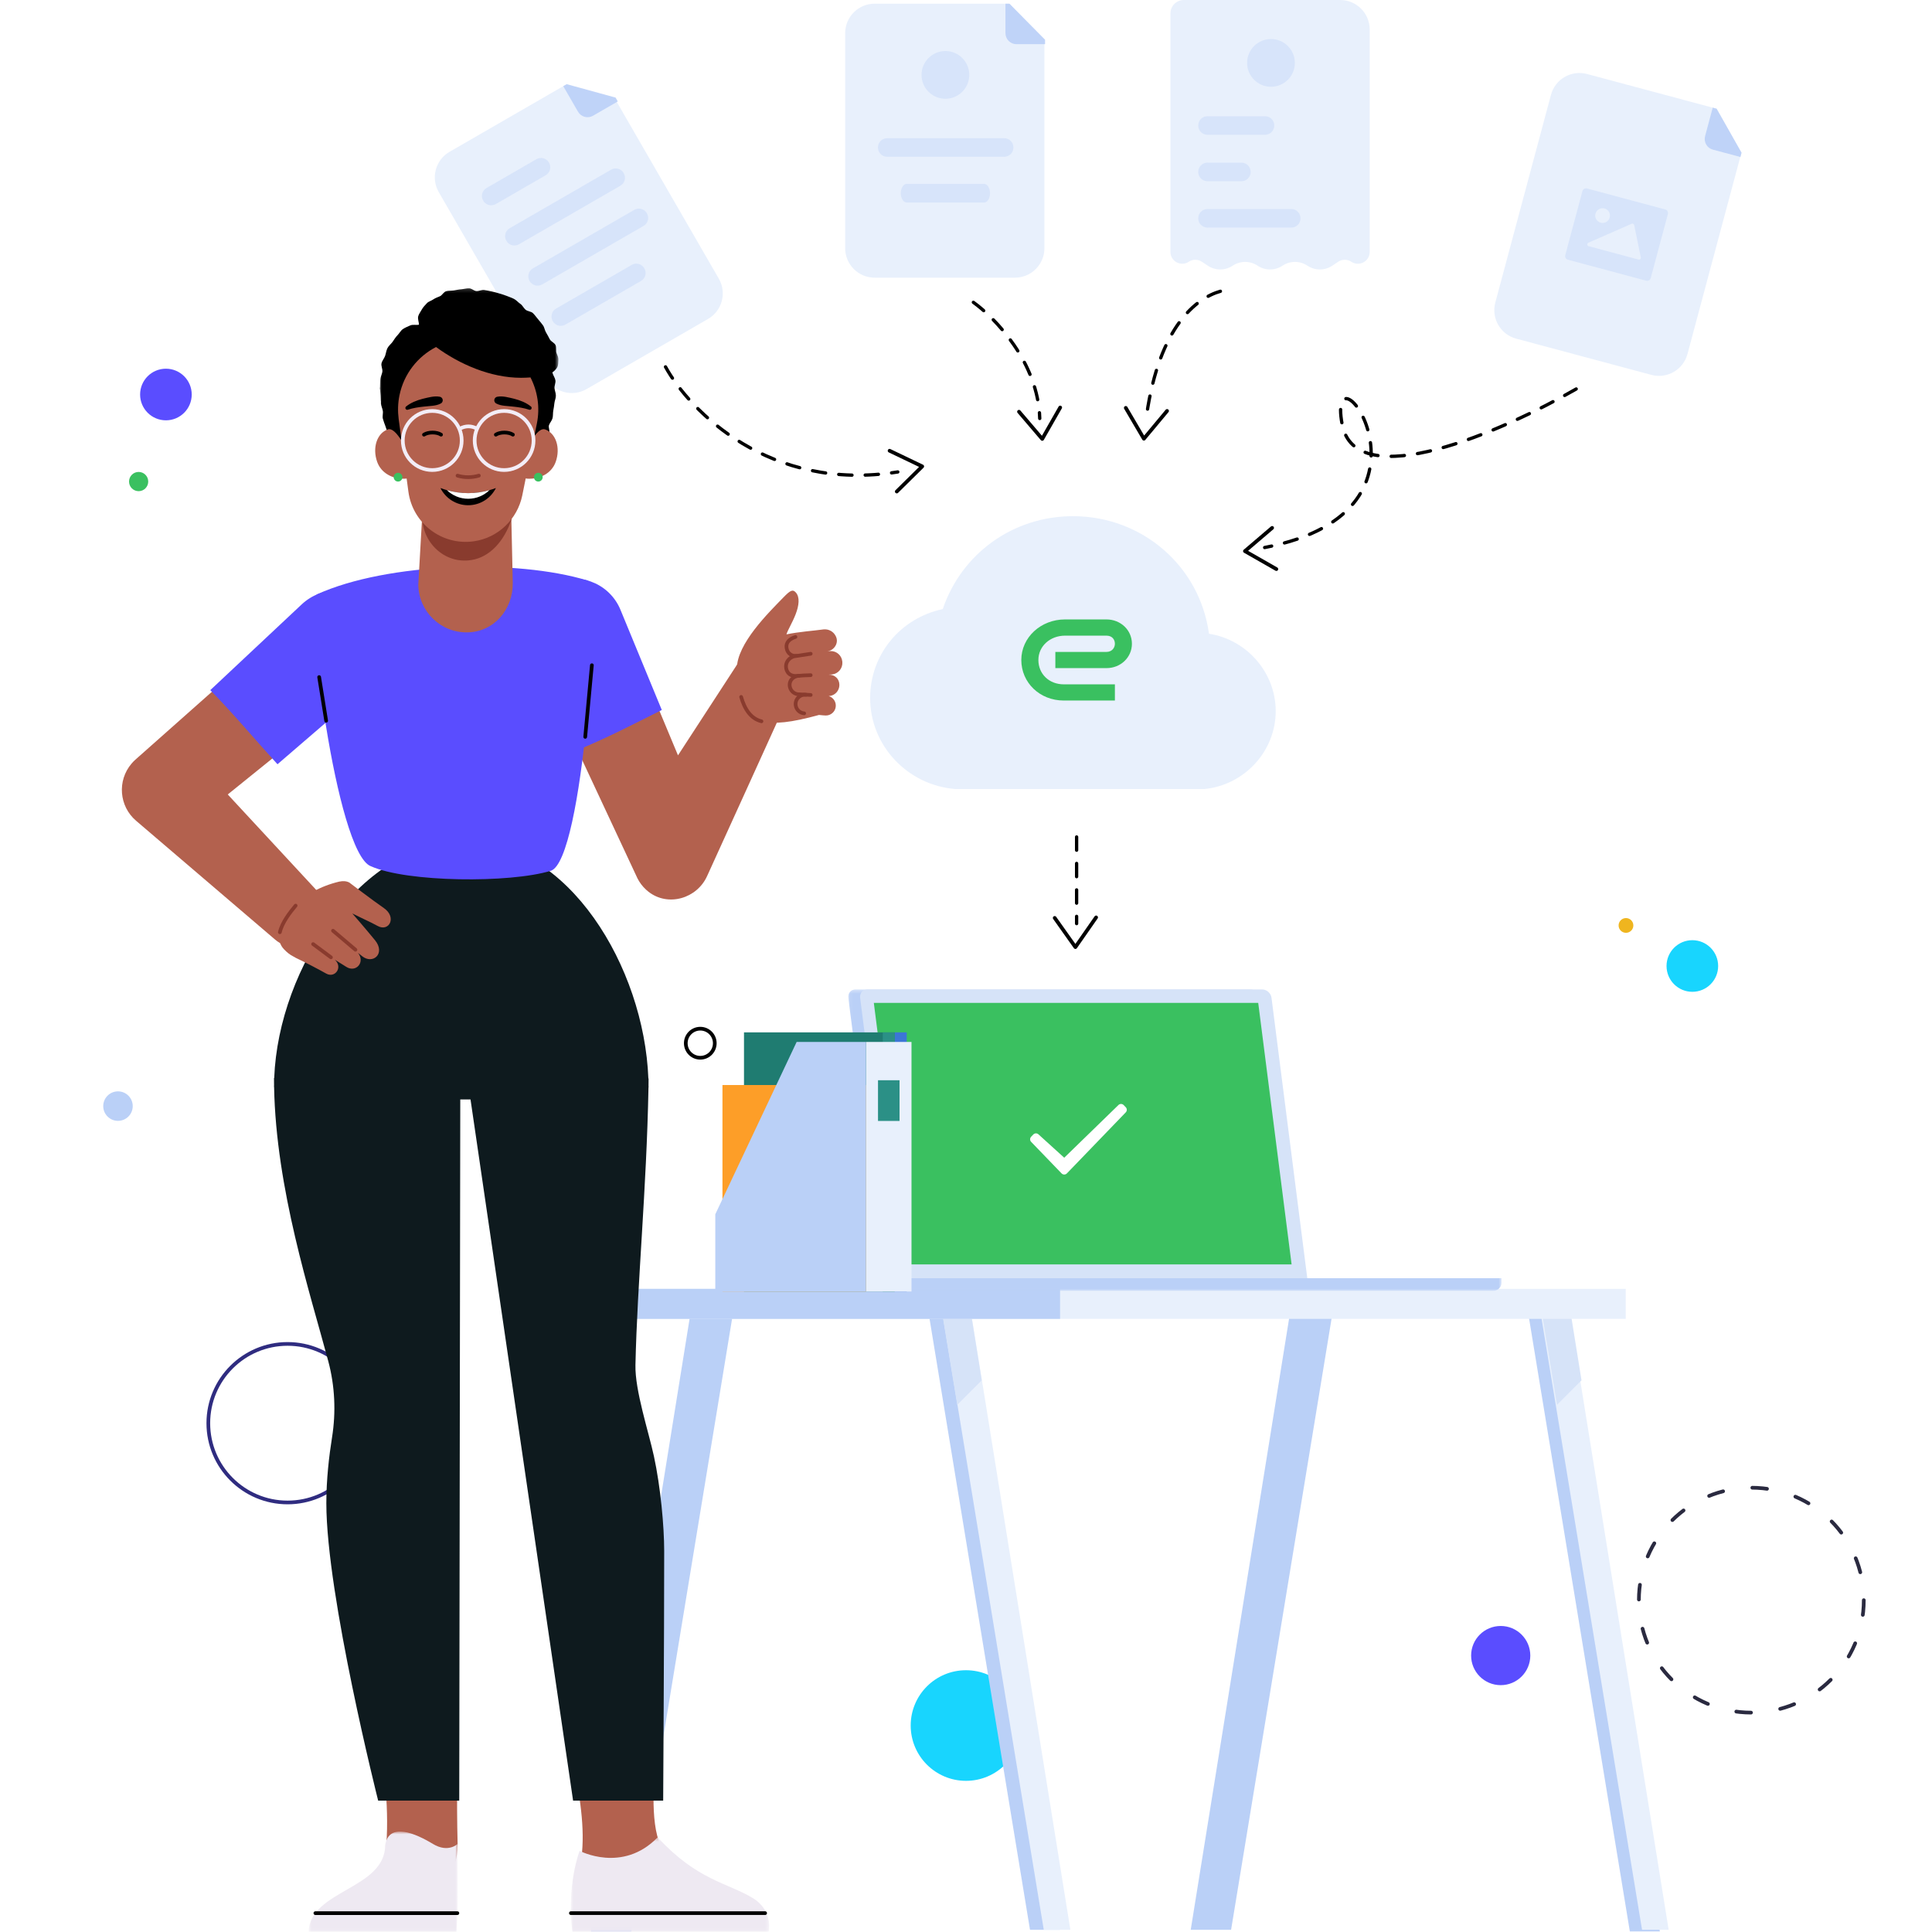 <svg width="524" height="524" viewBox="0 0 524 524" fill="none" xmlns="http://www.w3.org/2000/svg">
<g clip-path="url(#clip0_1551_25375)">
<circle r="21.5" transform="matrix(1 0 0 -1 78 386)" stroke="#2F2C80"/>
<circle cx="262" cy="468" r="15" fill="#18D5FE"/>
<path fill-rule="evenodd" clip-rule="evenodd" d="M349.731 357L322.948 523.401H333.899L361.257 357H349.731Z" fill="#BAD0F7"/>
<path fill-rule="evenodd" clip-rule="evenodd" d="M414.69 357.446L442.049 523.848H450.19L422.832 357.446H414.69Z" fill="#BAD0F7"/>
<path fill-rule="evenodd" clip-rule="evenodd" d="M418 357L445.358 523.401H452.577V523.396L425.794 357H418Z" fill="#E8F0FC"/>
<path fill-rule="evenodd" clip-rule="evenodd" d="M418.422 357.447L422.298 381.02L428.941 374.377L426.215 357.447H418.422Z" fill="#D6E3F8"/>
<path fill-rule="evenodd" clip-rule="evenodd" d="M187.069 357.446L160.285 523.848H171.236L198.595 357.446H187.069Z" fill="#BAD0F7"/>
<path fill-rule="evenodd" clip-rule="evenodd" d="M252 357L279.358 523.401H287.501L260.142 357H252Z" fill="#BAD0F7"/>
<path fill-rule="evenodd" clip-rule="evenodd" d="M255.732 357L283.092 523.401H290.31L263.527 357H255.732Z" fill="#E8F0FC"/>
<path fill-rule="evenodd" clip-rule="evenodd" d="M255.746 357.447L259.622 381.02L266.264 374.377L263.54 357.447H255.746Z" fill="#D6E3F8"/>
<path fill-rule="evenodd" clip-rule="evenodd" d="M159 357.708H440.936V349.566H159V357.708Z" fill="#E8F0FC"/>
<path fill-rule="evenodd" clip-rule="evenodd" d="M159 357.708H287.514V349.566H159V357.708Z" fill="#BAD0F7"/>
<mask id="mask0_1551_25375" style="mask-type:alpha" maskUnits="userSpaceOnUse" x="230" y="268" width="178" height="83">
<path fill-rule="evenodd" clip-rule="evenodd" d="M230.062 268.354H407.26V350.103H230.062V268.354Z" fill="white"/>
</mask>
<g mask="url(#mask0_1551_25375)">
<path fill-rule="evenodd" clip-rule="evenodd" d="M351.362 346.682L341.653 270.615C341.493 269.366 340.351 268.354 339.103 268.354H232.052C230.804 268.354 229.92 269.366 230.079 270.615L239.938 347.841C240.097 349.091 241.239 350.103 242.488 350.103H242.766H349.537H404.998C406.247 350.103 407.26 349.091 407.26 347.841V346.682H351.362Z" fill="#BAD0F7"/>
</g>
<path fill-rule="evenodd" clip-rule="evenodd" d="M354.567 346.682L344.858 270.615C344.698 269.366 343.555 268.354 342.307 268.354H235.257C234.008 268.354 233.125 269.366 233.284 270.615L242.994 346.682H354.567Z" fill="#D6E3F8"/>
<path fill-rule="evenodd" clip-rule="evenodd" d="M246.054 342.938L237 272H341.256L350.31 342.938H246.054Z" fill="#3AC060"/>
<path d="M279.669 309.694L287.923 318.253C288.316 318.661 288.969 318.661 289.363 318.253L305.331 301.694C305.704 301.307 305.704 300.693 305.331 300.306L304.768 299.723C304.384 299.324 303.749 299.314 303.351 299.7L288.643 314L281.647 307.652C281.247 307.289 280.63 307.309 280.255 307.698L279.669 308.306C279.296 308.693 279.296 309.307 279.669 309.694Z" fill="white"/>
<path d="M119 52.104C116.791 48.278 118.102 43.385 121.928 41.176L153.516 22.939L166.73 26.686L194.959 75.581C197.169 79.407 195.858 84.3 192.031 86.509L159.084 105.531C155.257 107.74 150.365 106.429 148.156 102.603L119 52.104Z" fill="#E8F0FC"/>
<path opacity="0.9" d="M166.957 26.463L167.561 27.509L160.822 31.4C160.142 31.791 159.331 31.893 158.57 31.683C157.808 31.472 157.156 30.967 156.758 30.278L152.77 23.369L153.708 22.827L166.957 26.463Z" fill="#BAD0F7"/>
<path opacity="0.4" d="M145.497 43.169L131.933 51.001C130.747 51.685 130.349 53.214 131.042 54.416L131.046 54.422C131.74 55.624 133.263 56.043 134.449 55.358L148.013 47.527C149.199 46.842 149.598 45.313 148.904 44.111L148.901 44.105C148.207 42.904 146.683 42.485 145.497 43.169Z" fill="#BED3F8"/>
<path opacity="0.4" d="M165.757 46.009L138.227 61.903C137.041 62.587 136.642 64.117 137.336 65.318L137.34 65.324C138.033 66.526 139.557 66.945 140.743 66.26L168.273 50.366C169.459 49.681 169.858 48.152 169.164 46.951L169.16 46.945C168.467 45.743 166.943 45.324 165.757 46.009Z" fill="#BED3F8"/>
<path opacity="0.4" d="M172.048 56.905L144.518 72.799C143.332 73.484 142.934 75.013 143.627 76.215L143.631 76.221C144.324 77.422 145.848 77.841 147.034 77.157L174.564 61.263C175.75 60.578 176.149 59.049 175.455 57.847L175.451 57.841C174.758 56.639 173.234 56.22 172.048 56.905Z" fill="#BED3F8"/>
<path opacity="0.4" d="M171.356 71.834L150.809 83.697C149.623 84.382 149.225 85.911 149.918 87.112L149.922 87.118C150.615 88.32 152.139 88.739 153.325 88.054L173.872 76.192C175.058 75.507 175.457 73.978 174.763 72.776L174.76 72.77C174.066 71.569 172.542 71.149 171.356 71.834Z" fill="#BED3F8"/>
<path d="M229.227 9C229.227 4.582 232.808 1 237.227 1L273.701 1L283.271 10.852L283.271 67.311C283.271 71.729 279.689 75.311 275.271 75.311L237.227 75.311C232.808 75.311 229.227 71.729 229.227 67.311L229.227 9Z" fill="#E8F0FC"/>
<path opacity="0.4" d="M272.383 37.483H240.595C239.225 37.483 238.115 38.608 238.115 39.996V40.003C238.115 41.39 239.225 42.515 240.595 42.515H272.383C273.753 42.515 274.863 41.39 274.863 40.003V39.996C274.863 38.608 273.753 37.483 272.383 37.483Z" fill="#BED3F8"/>
<path opacity="0.4" d="M266.883 49.869H245.942C245.04 49.869 244.309 51.002 244.309 52.399V52.406C244.309 53.803 245.04 54.936 245.942 54.936H266.883C267.785 54.936 268.516 53.803 268.516 52.406V52.399C268.516 51.002 267.785 49.869 266.883 49.869Z" fill="#BED3F8"/>
<path opacity="0.9" d="M283.446 10.773L283.446 11.981L275.665 11.981C274.879 11.98 274.127 11.663 273.572 11.1C273.018 10.537 272.706 9.773 272.706 8.978L272.706 1L273.79 1L283.446 10.773Z" fill="#BAD0F7"/>
<circle cx="256.412" cy="20.313" r="6.474" fill="#D7E4FA"/>
<path d="M317.445 3.645C317.445 1.632 319.077 6.9701e-09 321.091 1.55682e-08L363.49 1.96648e-07C367.908 2.15518e-07 371.49 3.582 371.49 8L371.49 9.852L371.49 68.327C371.49 70.885 368.639 72.411 366.511 70.992C365.435 70.275 364.033 70.275 362.958 70.992L361.356 72.059C359.311 73.423 356.646 73.423 354.601 72.059C352.555 70.696 349.891 70.696 347.845 72.059C345.8 73.423 343.135 73.423 341.09 72.059C339.044 70.696 336.38 70.696 334.334 72.059C332.289 73.423 329.624 73.423 327.579 72.059L325.977 70.992C324.902 70.275 323.5 70.275 322.424 70.992C320.296 72.411 317.445 70.885 317.445 68.327L317.445 3.645Z" fill="#E8F0FC"/>
<path opacity="0.4" d="M343.125 31.525H327.463C326.093 31.525 324.983 32.65 324.983 34.038V34.045C324.983 35.432 326.093 36.557 327.463 36.557H343.125C344.495 36.557 345.605 35.432 345.605 34.045V34.038C345.605 32.65 344.495 31.525 343.125 31.525Z" fill="#BED3F8"/>
<path opacity="0.4" d="M336.733 44.115H327.463C326.093 44.115 324.983 45.24 324.983 46.628V46.634C324.983 48.022 326.093 49.147 327.463 49.147H336.733C338.102 49.147 339.212 48.022 339.212 46.634V46.628C339.212 45.24 338.102 44.115 336.733 44.115Z" fill="#BED3F8"/>
<path opacity="0.4" d="M350.244 56.697H327.463C326.093 56.697 324.983 57.822 324.983 59.21V59.217C324.983 60.604 326.093 61.729 327.463 61.729H350.244C351.613 61.729 352.723 60.604 352.723 59.217V59.21C352.723 57.822 351.613 56.697 350.244 56.697Z" fill="#BED3F8"/>
<circle cx="344.718" cy="17.061" r="6.474" fill="#D7E4FA"/>
<path d="M420.653 25.727C421.797 21.46 426.183 18.927 430.451 20.071L465.613 29.492L472.293 41.481L457.68 96.017C456.536 100.285 452.15 102.817 447.882 101.674L411.218 91.85C406.95 90.706 404.418 86.319 405.561 82.052L420.653 25.727Z" fill="#E8F0FC"/>
<path opacity="0.9" d="M472.354 41.417L472.041 42.583L464.537 40.573C463.781 40.368 463.137 39.868 462.748 39.181C462.359 38.493 462.256 37.676 462.462 36.907L464.526 29.201L465.571 29.481L472.354 41.417Z" fill="#BAD0F7"/>
<path d="M451.665 56.813L430.414 51.119C430.158 51.05 429.885 51.087 429.655 51.219C429.426 51.352 429.258 51.57 429.189 51.826L424.531 69.213C424.462 69.469 424.498 69.742 424.631 69.972C424.763 70.201 424.982 70.369 425.238 70.438L446.488 76.132C446.744 76.2 447.017 76.164 447.247 76.032C447.477 75.899 447.644 75.681 447.713 75.425L452.372 58.038C452.44 57.782 452.404 57.509 452.272 57.279C452.139 57.049 451.921 56.882 451.665 56.813ZM435.174 56.536C435.557 56.638 435.9 56.852 436.16 57.149C436.421 57.446 436.588 57.814 436.64 58.207C436.691 58.599 436.626 58.997 436.451 59.352C436.276 59.707 435.999 60.002 435.657 60.2C435.314 60.398 434.921 60.489 434.526 60.463C434.131 60.438 433.753 60.295 433.439 60.054C433.125 59.813 432.89 59.485 432.763 59.111C432.636 58.736 432.623 58.332 432.725 57.95C432.862 57.438 433.197 57.001 433.657 56.736C434.116 56.47 434.662 56.398 435.174 56.536ZM444.874 70.278C444.812 70.336 444.736 70.378 444.653 70.398C444.571 70.419 444.484 70.418 444.402 70.396L430.879 66.773C430.778 66.746 430.689 66.689 430.623 66.609C430.557 66.529 430.517 66.431 430.509 66.327C430.501 66.224 430.526 66.121 430.579 66.032C430.633 65.943 430.713 65.873 430.808 65.831L442.538 60.692C442.606 60.662 442.68 60.648 442.754 60.651C442.829 60.653 442.902 60.672 442.968 60.706C443.034 60.741 443.092 60.789 443.137 60.849C443.181 60.908 443.213 60.977 443.228 61.05L445.021 69.813C445.038 69.896 445.034 69.983 445.008 70.064C444.982 70.145 444.936 70.219 444.874 70.278Z" fill="#D7E4FA"/>
<path d="M264 82C269.833 86.167 281.6 98.3 282 113.5" stroke="black" stroke-width="0.897" stroke-linecap="round" stroke-linejoin="round" stroke-dasharray="3.59 3.59"/>
<path d="M287.551 110.521L282.678 119.05L276.373 111.667" stroke="black" stroke-linecap="round" stroke-linejoin="round"/>
<path d="M316.537 111.451L310.245 118.995L305.332 110.623" stroke="black" stroke-linecap="round" stroke-linejoin="round"/>
<path d="M331 79C324.5 80.833 314.5 88.5 311 112.5" stroke="black" stroke-width="0.897" stroke-linecap="round" stroke-linejoin="round" stroke-dasharray="3.59 3.59"/>
<path d="M180.5 99.5C187 111.333 208.7 133.6 243.5 128" stroke="black" stroke-width="0.897" stroke-linecap="round" stroke-linejoin="round" stroke-dasharray="3.59 3.59"/>
<path d="M241.271 122.25L250.13 126.494L243.222 133.315" stroke="black" stroke-linecap="round" stroke-linejoin="round"/>
<path d="M427.5 105.5C407.833 116.833 367.6 134.6 364 115C359.5 90.5 395.5 138.5 343 148.5" stroke="black" stroke-width="0.897" stroke-linecap="round" stroke-linejoin="round" stroke-dasharray="3.59 3.59"/>
<path d="M346.177 154.351L337.648 149.477L345.031 143.173" stroke="black" stroke-linecap="round" stroke-linejoin="round"/>
<path d="M292 227V250.5" stroke="black" stroke-width="0.897" stroke-linecap="round" stroke-linejoin="round" stroke-dasharray="3.59 3.59"/>
<path d="M297.289 248.818L291.671 256.877L286.054 248.958" stroke="black" stroke-linecap="round" stroke-linejoin="round"/>
<path fill-rule="evenodd" clip-rule="evenodd" d="M193.864 282.943C193.864 280.765 192.103 279 189.932 279C187.759 279 186 280.765 186 282.943C186 285.122 187.759 286.887 189.932 286.887C192.103 286.887 193.864 285.122 193.864 282.943Z" stroke="black" stroke-linecap="round" stroke-linejoin="round"/>
<path fill-rule="evenodd" clip-rule="evenodd" d="M208.536 330.214C208.536 328.773 207.371 327.605 205.935 327.605C204.498 327.605 203.333 328.773 203.333 330.214C203.333 331.654 204.498 332.822 205.935 332.822C207.371 332.822 208.536 331.654 208.536 330.214Z" fill="#3AC060"/>
<path fill-rule="evenodd" clip-rule="evenodd" d="M40.202 130.608C40.202 129.168 39.038 128 37.602 128C36.164 128 35 129.168 35 130.608C35 132.049 36.164 133.217 37.602 133.217C39.038 133.217 40.202 132.049 40.202 130.608Z" fill="#3AC060"/>
<path fill-rule="evenodd" clip-rule="evenodd" d="M36 300C36 302.208 34.209 304 32.001 304C29.791 304 28 302.208 28 300C28 297.79 29.791 296 32.001 296C34.209 296 36 297.79 36 300Z" fill="#BAD0F7"/>
<path fill-rule="evenodd" clip-rule="evenodd" d="M177.639 476.377C177.214 485.873 176.26 497.589 180.598 502.982C187.184 511.172 155.538 519.369 157.673 504.019C158.783 496.028 157.189 486.212 155.261 477.69C151.599 461.513 178.502 457.114 177.639 476.377Z" fill="#B3614E"/>
<mask id="mask1_1551_25375" style="mask-type:alpha" maskUnits="userSpaceOnUse" x="154" y="498" width="55" height="26">
<path fill-rule="evenodd" clip-rule="evenodd" d="M154.812 498.322H208.608V523.943H154.812V498.322Z" fill="white"/>
</mask>
<g mask="url(#mask1_1551_25375)">
<path fill-rule="evenodd" clip-rule="evenodd" d="M157.201 501.981C157.201 501.981 153.597 511.323 155.242 523.944L208.46 523.939C208.46 523.939 209.857 518.207 204.065 514.73C197.275 510.654 189.028 509.916 178.365 498.322C168.836 508.166 157.201 501.981 157.201 501.981Z" fill="#EEE9F2"/>
</g>
<path d="M207.522 518.881H154.839" stroke="black" stroke-linecap="round" stroke-linejoin="round"/>
<path fill-rule="evenodd" clip-rule="evenodd" d="M124.115 500.104C123.784 487.525 124.128 476.378 124.128 476.378C124.053 458.247 102.285 463.659 103.585 476.378C103.585 476.378 105.656 489.003 104.77 500.408C103.749 513.559 124.219 517.798 124.115 500.104Z" fill="#B3614E"/>
<path fill-rule="evenodd" clip-rule="evenodd" d="M175.907 294.935C175.907 294.74 175.895 294.546 175.893 294.352C175.902 293.738 175.907 293.13 175.907 292.529L175.85 292.513C174.688 262.306 154.152 228.096 126.225 228.096C98.299 228.096 75.533 262.176 74.371 292.381L74.314 292.398C74.314 293 74.319 293.607 74.328 294.22C74.326 294.416 74.314 294.608 74.314 294.805H74.34C74.862 322.576 84.127 350.778 89.034 369.178C90.835 375.932 91.155 382.985 90.05 389.888C89.249 394.894 88.51 401.259 88.51 407.699C88.51 432.774 102.566 488.369 102.566 488.369H124.556L124.836 298.196H127.616L155.434 488.369H179.869C179.869 488.369 180.143 443.965 180.143 420.675C180.143 413.989 179.168 403.331 177.357 394.952C175.904 388.236 172.196 377.113 172.346 370.242C172.838 347.818 175.359 322.778 175.882 294.935H175.907Z" fill="#0E1A1E"/>
<path fill-rule="evenodd" clip-rule="evenodd" d="M100.542 166.741C95.806 161.373 87.629 160.871 82.278 165.619L37.444 205.393L36.705 206.047C36.341 206.373 35.998 206.727 35.674 207.109C31.746 211.728 32.297 218.665 36.904 222.603L74.624 254.844C77.931 257.678 82.904 257.638 86.169 254.597C89.683 251.323 89.884 245.813 86.62 242.289L61.773 215.475L98.966 185.444C99.108 185.328 99.285 185.18 99.424 185.056C104.777 180.308 105.277 172.107 100.542 166.741Z" fill="#B3614E"/>
<path fill-rule="evenodd" clip-rule="evenodd" d="M75.26 207.282L100.847 185.248C100.986 185.128 101.164 184.969 101.299 184.843C107.054 179.445 107.356 170.389 101.972 164.619C96.589 158.847 87.559 158.546 81.804 163.944L57.033 187.18C63.365 193.633 69.155 200.597 75.26 207.282Z" fill="#5A4DFF"/>
<path fill-rule="evenodd" clip-rule="evenodd" d="M212.138 182.005C209.281 178.126 203.827 177.303 199.96 180.168L183.885 204.866L167.61 165.845C167.541 165.694 167.449 165.498 167.373 165.348C164.162 158.946 156.385 156.367 150 159.586C143.617 162.806 141.5 171.513 144.71 177.914L172.896 238.229C173.46 239.343 174.226 240.376 175.195 241.273C175.414 241.476 175.638 241.668 175.869 241.848C181.185 246.027 189.073 243.717 191.819 237.53C191.819 237.53 212.769 191.508 213.154 190.592C214.308 187.846 214.031 184.577 212.138 182.005Z" fill="#B3614E"/>
<path fill-rule="evenodd" clip-rule="evenodd" d="M179.491 192.563L168.289 165.4C168.209 165.205 168.105 164.968 168.015 164.775C164.786 157.932 156.636 155.011 149.813 158.248C142.989 161.486 140.075 169.657 143.304 176.499L156.108 203.637C164.107 200.428 171.777 196.427 179.491 192.563Z" fill="#5A4DFF"/>
<path fill-rule="evenodd" clip-rule="evenodd" d="M224.738 182.983H224.718C225.14 182.964 225.488 182.943 225.707 182.917C227.374 182.719 228.594 181.236 228.463 179.556L228.456 179.473C228.324 177.799 226.905 176.529 225.232 176.585C225.014 176.592 224.746 176.615 224.437 176.651C226.21 176.386 227.579 174.418 226.714 172.619L226.674 172.536C226.077 171.293 224.779 170.584 223.432 170.703C223.391 170.705 223.358 170.702 223.311 170.709C223.263 170.716 223.21 170.724 223.161 170.731C223.148 170.733 223.135 170.732 223.121 170.735C223.113 170.737 223.101 170.739 223.094 170.74C220.816 171.067 216.793 171.335 213.302 172.049C213.66 170.87 214.946 168.8 215.784 166.628C216.725 164.196 216.97 161.966 215.849 160.698C215.009 159.748 214.326 160.123 212.482 162.024C208.594 166.034 199.858 174.539 199.858 181.32C199.858 187.739 201.858 194.514 206.533 195.626C210.054 196.465 214.527 196.004 222.136 193.91C222.948 193.998 223.649 194.062 224.023 194.059C225.37 194.048 226.504 193.037 226.667 191.696C226.828 190.389 226.025 189.19 224.82 188.808C224.82 188.793 224.818 188.778 224.818 188.762L225.006 188.773C226.508 188.589 227.648 187.314 227.66 185.795C227.671 184.106 226.422 182.969 224.738 182.983Z" fill="#B3614E"/>
<path d="M218.588 188.44C216.917 188.254 215.534 189.729 215.824 191.389C216.023 192.528 216.963 193.386 218.112 193.474" stroke="#893B2E" stroke-linecap="round"/>
<path d="M206.533 195.629C203.694 194.954 201.965 192.39 201.011 189.021" stroke="#893B2E" stroke-linecap="round"/>
<path d="M215.748 172.749C214.193 173.259 213.105 174.197 213.332 175.728C213.585 177.43 214.997 178.091 216.283 177.872C217.156 177.722 218.508 177.517 219.878 177.314" stroke="#893B2E" stroke-linecap="round"/>
<path d="M216.098 177.887C214.036 178.014 212.643 179.868 213.379 181.806C213.881 183.129 215.138 183.479 216.539 183.302C217.238 183.214 218.5 183.161 219.879 183.12" stroke="#893B2E" stroke-linecap="round"/>
<path d="M216.652 183.288C214.956 183.399 213.794 184.851 214.277 186.486C214.607 187.608 215.652 188.361 216.817 188.317L219.877 188.488" stroke="#893B2E" stroke-linecap="round"/>
<path fill-rule="evenodd" clip-rule="evenodd" d="M159.363 157.447C163.031 158.568 158.209 233.47 149.387 236.174C138.322 239.565 110.379 239.33 100.54 234.923C91.138 231.164 82.588 162.729 86.015 161.176C105.081 152.541 140.054 151.547 159.363 157.447Z" fill="#5A4DFF"/>
<mask id="mask2_1551_25375" style="mask-type:alpha" maskUnits="userSpaceOnUse" x="83" y="496" width="42" height="28">
<path fill-rule="evenodd" clip-rule="evenodd" d="M83.707 496.761H124.139V523.944H83.707V496.761Z" fill="white"/>
</mask>
<g mask="url(#mask2_1551_25375)">
<path fill-rule="evenodd" clip-rule="evenodd" d="M124.116 500.104C123.947 507.867 124.435 514.48 123.807 523.944H83.707C84.056 512.601 104.449 512.446 104.476 500.408C105.489 494.126 112.746 497.276 117.404 500.104C121.579 502.64 124.116 500.104 124.116 500.104Z" fill="#EEE9F2"/>
</g>
<path d="M124.054 518.886H85.533" stroke="black" stroke-linecap="round" stroke-linejoin="round"/>
<mask id="mask3_1551_25375" style="mask-type:alpha" maskUnits="userSpaceOnUse" x="103" y="78" width="49" height="54">
<path fill-rule="evenodd" clip-rule="evenodd" d="M103.003 78.156H151.451V131.376H103.003V78.156Z" fill="white"/>
</mask>
<g mask="url(#mask3_1551_25375)">
<path fill-rule="evenodd" clip-rule="evenodd" d="M151.112 99.652C151.448 99.063 151.397 98.332 151.446 97.64C151.493 96.981 151.213 96.446 150.949 95.779C150.704 95.159 150.986 94.268 150.671 93.596C150.384 92.979 149.458 92.662 149.108 92.02C148.779 91.418 148.492 90.796 148.104 90.185C147.733 89.602 147.68 88.794 147.25 88.216C146.836 87.658 146.388 87.107 145.917 86.566C145.46 86.041 145.063 85.433 144.548 84.935C144.049 84.451 143.117 84.463 142.559 84.013C142.018 83.576 141.727 82.814 141.13 82.418C140.552 82.036 140.079 81.43 139.445 81.094C138.833 80.77 138.137 80.547 137.473 80.274C136.833 80.01 136.141 79.815 135.452 79.606C134.791 79.407 134.104 79.197 133.395 79.052C132.721 78.916 132.021 78.732 131.3 78.649C130.593 78.567 129.871 78.987 129.22 78.943C128.505 78.895 127.847 78.162 127.197 78.156C126.478 78.149 125.781 78.415 125.137 78.455C124.412 78.5 123.734 78.672 123.099 78.769C122.377 78.881 121.641 78.805 121.027 78.974C120.319 79.169 119.927 80.076 119.348 80.336C118.675 80.635 118.074 80.819 117.554 81.183C116.953 81.605 116.211 81.763 115.785 82.234C115.295 82.778 114.765 83.293 114.46 83.851C114.101 84.506 113.624 85.135 113.444 85.725C113.196 86.53 113.713 87.583 113.616 88.064C112.963 88.227 111.952 87.948 111.251 88.27C110.625 88.559 109.867 88.839 109.243 89.274C108.674 89.671 108.303 90.438 107.764 90.972C107.27 91.46 106.909 92.112 106.466 92.727C106.06 93.29 105.425 93.767 105.076 94.444C104.76 95.06 104.694 95.839 104.438 96.555C104.204 97.209 103.637 97.82 103.465 98.561C103.309 99.237 103.803 100.068 103.705 100.821C103.615 101.512 103.18 102.195 103.144 102.953C103.114 103.604 103.049 104.29 103.054 104.994C103.032 105.065 103.013 105.137 103.006 105.211C102.99 105.403 103.031 105.599 103.094 105.796C103.131 106.297 103.183 106.805 103.226 107.33C103.273 107.876 103.243 108.467 103.322 108.975C103.307 109.118 103.295 109.262 103.308 109.403C103.368 110.099 103.711 110.752 103.829 111.428C103.95 112.114 103.663 112.894 103.841 113.558C104.02 114.23 104.283 114.899 104.519 115.545C104.756 116.199 104.952 116.894 105.243 117.519C105.536 118.148 105.822 118.815 106.168 119.413C106.515 120.012 107.181 120.43 107.576 120.996C107.972 121.563 108.386 122.126 108.829 122.656C109.272 123.184 109.64 123.803 110.128 124.292C110.617 124.781 111.008 125.419 111.537 125.864C112.064 126.308 112.895 126.389 113.461 126.787C114.025 127.184 114.57 127.614 115.169 127.962C115.764 128.307 116.202 129.012 116.829 129.305C117.452 129.597 118.295 129.419 118.944 129.656C119.589 129.892 120.328 129.796 120.997 129.976C121.66 130.153 122.179 131.015 122.863 131.135C123.538 131.254 124.284 131.035 124.976 131.095C125.658 131.154 126.355 131.376 127.051 131.376C127.749 131.376 128.463 131.372 129.145 131.312C129.838 131.252 130.44 130.537 131.115 130.418C131.8 130.298 132.646 130.914 133.309 130.736C133.98 130.556 134.585 130.084 135.23 129.849C135.88 129.612 136.414 129.083 137.037 128.79C137.663 128.497 138.199 128.061 138.795 127.716C139.393 127.368 140.089 127.194 140.652 126.797C141.218 126.4 141.755 125.965 142.283 125.521C142.811 125.075 143.142 124.432 143.63 123.944C144.118 123.454 144.836 123.186 145.28 122.657C145.723 122.127 146.037 121.495 146.434 120.928C146.829 120.363 147.009 119.673 147.356 119.073C147.7 118.477 148.666 118.192 148.959 117.564C149.25 116.939 148.666 115.948 148.902 115.296C149.138 114.648 149.674 114.119 149.852 113.447C150.029 112.783 149.937 112.075 150.056 111.389C150.176 110.713 150.302 110.061 150.361 109.367C150.42 108.683 150.784 108.018 150.784 107.321C150.784 106.622 150.452 105.955 150.392 105.271C150.334 104.577 150.764 103.825 150.645 103.147C150.526 102.462 150.043 101.854 149.865 101.189C149.848 101.127 149.825 101.069 149.807 101.007C150.323 100.637 150.804 100.189 151.112 99.652Z" fill="black"/>
</g>
<path fill-rule="evenodd" clip-rule="evenodd" d="M126.774 171.516H126.773C119.536 171.638 113.57 165.853 113.447 158.595L114.97 131.841L138.473 130.908L139.073 158.006C139.195 165.265 134.011 171.394 126.774 171.516Z" fill="#B3614E"/>
<path fill-rule="evenodd" clip-rule="evenodd" d="M114.536 139.452C114.135 146.511 119.947 152.607 126.974 151.997C127.282 151.97 127.59 151.933 127.902 151.884C132.702 151.122 136.725 146.967 138.769 140.736L138.472 130.907L114.969 131.841L114.536 139.452Z" fill="#893B2E"/>
<path fill-rule="evenodd" clip-rule="evenodd" d="M143.662 101.93C143.74 102.072 143.803 102.222 143.877 102.367C143.882 102.367 143.887 102.367 143.89 102.366C143.818 102.219 143.738 102.075 143.662 101.93Z" fill="#B3614E"/>
<path fill-rule="evenodd" clip-rule="evenodd" d="M147.852 116.469C146.933 116.142 145.898 117.002 144.908 118.338L145.612 114.874C146.509 110.454 145.785 106.09 143.877 102.368C143.029 102.425 142.178 102.465 141.317 102.465C133.032 102.465 124.636 98.789 118.267 94.118C113.324 96.677 109.533 101.366 108.336 107.258C107.904 109.38 107.859 111.57 108.122 113.604L108.919 119.546C107.702 117.572 106.338 116.051 105.164 116.469C102.23 117.511 100.945 121.452 102.296 125.268C103.344 128.24 106.384 130.011 109.992 129.83C110.096 129.825 110.19 129.796 110.288 129.779L110.766 133.347C111.918 141.947 119.804 147.982 128.379 146.828C135.16 145.915 140.342 140.753 141.646 134.393L142.588 129.755C142.73 129.788 142.872 129.822 143.024 129.83C146.631 130.011 149.671 128.24 150.722 125.268C152.07 121.452 150.785 117.511 147.852 116.469Z" fill="#B3614E"/>
<path fill-rule="evenodd" clip-rule="evenodd" d="M126.978 133.75C124.326 133.75 121.797 133.244 119.452 132.362C120.836 135.128 123.682 137.03 126.978 137.03C130.274 137.03 133.12 135.128 134.505 132.362C132.159 133.244 129.631 133.75 126.978 133.75Z" fill="black"/>
<path fill-rule="evenodd" clip-rule="evenodd" d="M132.768 132.934C130.927 133.457 128.99 133.75 126.981 133.75C124.972 133.75 123.034 133.457 121.193 132.934C122.703 134.377 124.73 135.278 126.981 135.278C129.232 135.278 131.258 134.377 132.768 132.934Z" fill="white"/>
<path d="M124.09 129.005C125.968 129.563 128.003 129.562 129.88 129.001" stroke="#893B2E" stroke-linecap="round"/>
<path fill-rule="evenodd" clip-rule="evenodd" d="M125.22 119.477C125.22 115.054 121.644 111.469 117.233 111.469C112.822 111.469 109.247 115.054 109.247 119.477C109.247 123.901 112.822 127.486 117.233 127.486C121.644 127.486 125.22 123.901 125.22 119.477Z" stroke="#F3EDF7" stroke-linecap="round"/>
<path fill-rule="evenodd" clip-rule="evenodd" d="M144.712 119.477C144.712 115.054 141.137 111.469 136.727 111.469C132.316 111.469 128.739 115.054 128.739 119.477C128.739 123.901 132.316 127.486 136.727 127.486C141.137 127.486 144.712 123.901 144.712 119.477Z" stroke="#F3EDF7" stroke-linecap="round"/>
<path d="M124.778 116.237C126.294 115.443 127.81 115.443 129.326 116.237" stroke="#F3EDF7" stroke-linecap="round"/>
<path d="M139.112 117.892C137.96 117.118 135.639 117.127 134.481 117.892" stroke="black" stroke-linecap="round" stroke-linejoin="round"/>
<path d="M119.622 117.892C118.469 117.118 116.148 117.127 114.991 117.892" stroke="black" stroke-linecap="round" stroke-linejoin="round"/>
<path fill-rule="evenodd" clip-rule="evenodd" d="M119.563 109.431C118.825 109.826 118.049 109.971 117.28 110.059L114.996 110.277C113.495 110.441 112.048 110.641 110.624 111.122L110.614 111.126C110.35 111.215 110.064 111.074 109.974 110.808C109.906 110.603 109.976 110.382 110.136 110.253C111.44 109.199 113.049 108.582 114.604 108.174C115.385 107.958 116.167 107.81 116.936 107.653C117.711 107.52 118.479 107.45 119.281 107.608L119.291 107.61C119.819 107.714 120.164 108.227 120.059 108.757C120.001 109.055 119.81 109.296 119.563 109.431Z" fill="black"/>
<path fill-rule="evenodd" clip-rule="evenodd" d="M134.861 107.608C135.663 107.45 136.431 107.521 137.204 107.653C137.974 107.809 138.757 107.959 139.538 108.174C141.093 108.582 142.702 109.198 144.006 110.253C144.222 110.429 144.256 110.747 144.082 110.965C143.946 111.133 143.723 111.191 143.529 111.126L143.517 111.122C142.094 110.641 140.646 110.441 139.146 110.277L136.862 110.06C136.092 109.971 135.317 109.827 134.579 109.431C134.104 109.176 133.926 108.585 134.178 108.108C134.322 107.84 134.571 107.667 134.846 107.611L134.861 107.608Z" fill="black"/>
<path fill-rule="evenodd" clip-rule="evenodd" d="M109.146 129.423C109.146 128.767 108.615 128.235 107.962 128.235C107.307 128.235 106.776 128.767 106.776 129.423C106.776 130.078 107.307 130.61 107.962 130.61C108.615 130.61 109.146 130.078 109.146 129.423Z" fill="#3AC060"/>
<path fill-rule="evenodd" clip-rule="evenodd" d="M147.184 129.423C147.184 128.767 146.653 128.235 146 128.235C145.345 128.235 144.814 128.767 144.814 129.423C144.814 130.078 145.345 130.61 146 130.61C146.653 130.61 147.184 130.078 147.184 129.423Z" fill="#3AC060"/>
<path d="M88.463 195.487L86.561 183.643" stroke="black" stroke-linecap="round" stroke-linejoin="round"/>
<path d="M158.724 199.852L160.53 180.422" stroke="black" stroke-linecap="round" stroke-linejoin="round"/>
<path fill-rule="evenodd" clip-rule="evenodd" d="M104.116 246.291C101.043 244.17 94.754 239.371 94.754 239.371C94.001 238.961 93.029 238.896 92.129 239.095C92.124 239.092 92.118 239.088 92.112 239.084C86.909 240.311 82.546 242.777 80.181 245.623C77.815 248.469 73.654 253.802 76.965 257.396C77.809 258.313 78.69 258.999 79.625 259.45C79.809 259.576 80.016 259.694 80.247 259.803C83.16 261.175 86.459 262.929 88.481 264.06C90.863 265.39 93.086 262.343 90.803 260.288C91.989 261.017 93.072 261.689 93.921 262.234C96.535 263.91 99.129 260.962 97.099 258.442C97.492 258.757 97.863 259.055 98.191 259.32C101.127 261.691 104.649 258.619 101.713 255.014C99.316 252.071 95.555 247.747 95.555 247.747C98.585 249.266 100.425 250.044 102.429 251.142C105.534 252.842 107.705 248.768 104.116 246.291Z" fill="#B3614E"/>
<path d="M80.181 245.623C78.703 247.402 76.522 250.152 75.903 252.842" stroke="#893B2E" stroke-linecap="round"/>
<path d="M96.404 257.59L90.318 252.435" stroke="#893B2E" stroke-linecap="round"/>
<path d="M89.76 259.65L84.926 256.06" stroke="#893B2E" stroke-linecap="round"/>
<g filter="url(#filter0_d_1551_25375)">
<path d="M329.903 168.89C327.419 150.567 311.806 137 293 137C276.855 137 262.839 147.043 257.694 162.195C246.161 164.662 238 174.529 238 186.333C238 199.195 248.113 209.943 261.065 211H328.484H328.661C339.484 209.943 348 200.781 348 189.857C348 179.462 340.194 170.476 329.903 168.89Z" fill="#E8F0FC"/>
</g>
<path fill-rule="evenodd" clip-rule="evenodd" d="M277 179C277 172.867 282.311 168 288.862 168H300.083C303.994 168 307 170.938 307 174.6C307 178.262 303.994 181.208 300.083 181.208H286.233V176.817H300.083C301.582 176.817 302.385 175.7 302.385 174.6C302.385 173.5 301.684 172.4 300.083 172.4H288.862C284.839 172.4 281.633 175.234 281.633 179C281.633 182.766 284.509 185.609 288.532 185.609H302.385V190H288.532C281.981 190 277 185.133 277 179Z" fill="#3AC060"/>
<path fill-rule="evenodd" clip-rule="evenodd" d="M201.787 350.281H242.676V280H201.787V350.281Z" fill="#1F7C71"/>
<path fill-rule="evenodd" clip-rule="evenodd" d="M195.946 350.28H234.889V294.283H195.946V350.28Z" fill="#FD9E28"/>
<path fill-rule="evenodd" clip-rule="evenodd" d="M242.677 350.281H245.923V280H242.677V350.281Z" fill="#3C76D6"/>
<path fill-rule="evenodd" clip-rule="evenodd" d="M239.431 350.281H242.675V280H239.431V350.281Z" fill="#2B9086"/>
<path fill-rule="evenodd" clip-rule="evenodd" d="M234.888 350.281H247.219V282.597H234.888V350.281Z" fill="#E8F0FC"/>
<path fill-rule="evenodd" clip-rule="evenodd" d="M216.067 282.597L194 329.346V350.281H234.888V282.597H216.067Z" fill="#BAD0F7"/>
<path fill-rule="evenodd" clip-rule="evenodd" d="M238.134 304.024H243.975V292.985H238.134V304.024Z" fill="#2B9086"/>
<circle cx="475" cy="434" r="30.5" stroke="#2A2A40" stroke-linecap="round" stroke-dasharray="4 8"/>
<circle r="7" transform="matrix(1 0 0 -1 459 262)" fill="#18D5FE"/>
<circle cx="407.025" cy="449.025" r="8.025" fill="#5A4DFF"/>
<circle r="7" transform="matrix(1 0 0 -1 45 107)" fill="#5A4DFF"/>
<circle cx="441" cy="251" r="2" fill="#EFB51F"/>
</g>
<defs>
<filter id="filter0_d_1551_25375" x="236" y="137" width="112" height="77" filterUnits="userSpaceOnUse" color-interpolation-filters="sRGB">
<feFlood flood-opacity="0" result="BackgroundImageFix"/>
<feColorMatrix in="SourceAlpha" type="matrix" values="0 0 0 0 0 0 0 0 0 0 0 0 0 0 0 0 0 0 127 0" result="hardAlpha"/>
<feOffset dx="-2" dy="3"/>
<feComposite in2="hardAlpha" operator="out"/>
<feColorMatrix type="matrix" values="0 0 0 0 0.729 0 0 0 0 0.816 0 0 0 0 0.969 0 0 0 1 0"/>
<feBlend mode="normal" in2="BackgroundImageFix" result="effect1_dropShadow_1551_25375"/>
<feBlend mode="normal" in="SourceGraphic" in2="effect1_dropShadow_1551_25375" result="shape"/>
</filter>
<clipPath id="clip0_1551_25375">
<rect width="524" height="524" fill="white"/>
</clipPath>
</defs>
</svg>
